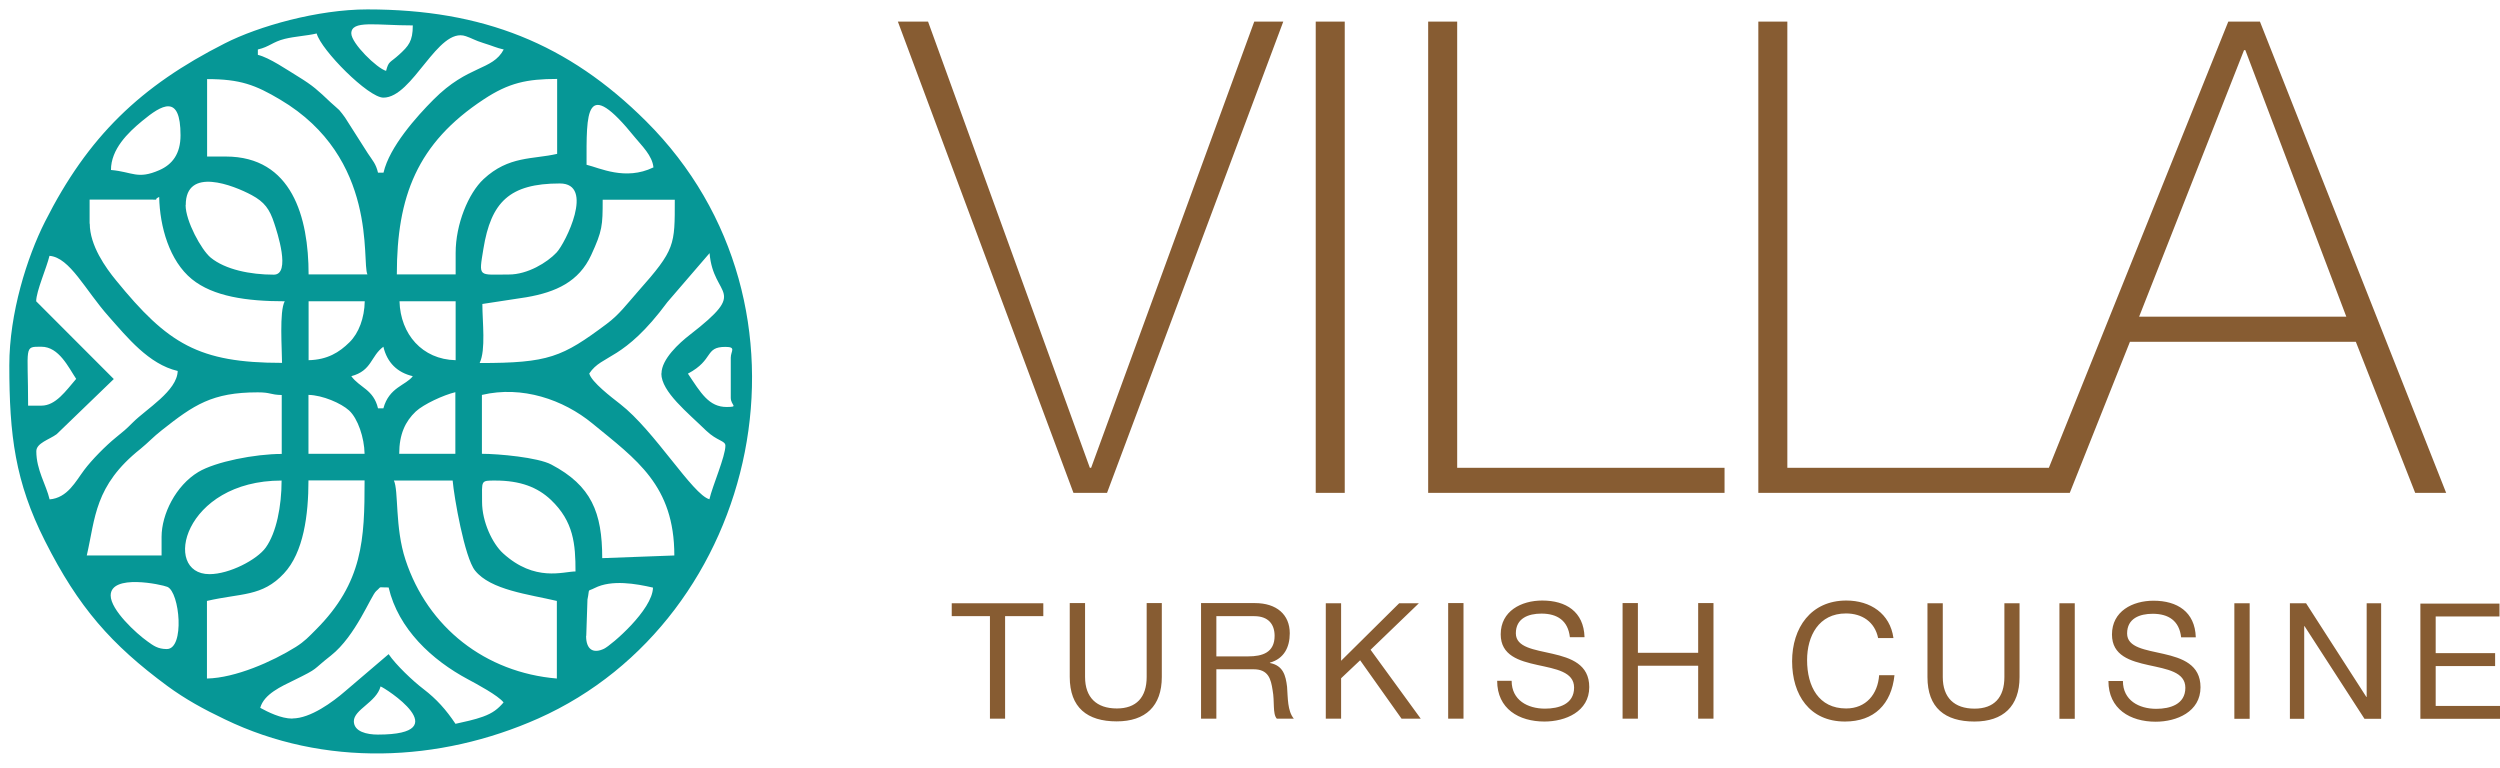 <svg width="127" height="39" viewBox="0 0 127 39" fill="none" xmlns="http://www.w3.org/2000/svg">
<path fill-rule="evenodd" clip-rule="evenodd" d="M17.975 36.641C17.975 36.041 19.12 35.677 19.332 34.871C19.514 34.917 23.291 37.317 19.196 37.317C18.642 37.317 17.975 37.173 17.975 36.634V36.641ZM14.851 36.505C14.274 36.505 13.607 36.17 13.22 35.958C13.41 35.259 14.289 34.871 14.942 34.552C16.253 33.907 15.806 34.089 16.815 33.299C18.073 32.304 18.847 30.253 19.112 30.025C19.423 29.76 19.143 29.851 19.742 29.843C20.235 31.955 21.949 33.535 23.769 34.507C24.208 34.742 25.316 35.335 25.581 35.684C25.293 36.018 25.035 36.224 24.535 36.406C24.125 36.558 23.549 36.679 23.139 36.77C22.661 36.056 22.184 35.517 21.509 35.001C20.978 34.598 20.113 33.778 19.742 33.231L17.543 35.107C16.906 35.661 15.768 36.497 14.858 36.497L14.851 36.505ZM5.622 30.253C5.622 29.137 8.208 29.691 8.503 29.813C9.133 30.079 9.398 32.972 8.473 32.972C8.018 32.972 7.791 32.798 7.495 32.585C6.926 32.183 5.622 30.99 5.622 30.246V30.253ZM29.782 32.297L29.843 30.458C29.972 29.835 29.805 30.079 30.207 29.873C31.071 29.433 32.315 29.653 33.172 29.851C33.149 30.99 31.056 32.775 30.684 32.957C30.139 33.216 29.774 33.003 29.774 32.304L29.782 32.297ZM10.513 34.469V30.527C12.249 30.124 13.311 30.322 14.418 29.137C15.427 28.066 15.67 26.144 15.67 24.405H18.521C18.521 27.39 18.445 29.585 16.049 31.985C15.685 32.35 15.48 32.578 15.025 32.866C13.834 33.611 11.954 34.438 10.521 34.469H10.513ZM24.489 25.498C24.489 24.397 24.398 24.412 25.164 24.412C26.438 24.412 27.31 24.754 27.985 25.392C29.145 26.493 29.236 27.648 29.236 29.03C28.614 29.03 27.174 29.585 25.551 28.104C25.02 27.618 24.489 26.516 24.489 25.498ZM10.642 29.167C8.208 29.167 9.315 24.412 14.305 24.412C14.305 25.719 14.039 27.063 13.501 27.815C13.061 28.43 11.658 29.167 10.642 29.167ZM20.007 24.412H22.995C23.063 25.233 23.602 28.332 24.133 28.985C24.921 29.972 26.863 30.192 28.288 30.527V34.469C24.663 34.165 21.729 31.879 20.599 28.438C20.053 26.79 20.258 24.921 20.007 24.405V24.412ZM24.489 20.06C26.521 19.581 28.614 20.295 30.093 21.511C32.33 23.349 34.256 24.655 34.256 28.218L30.593 28.354C30.593 26.03 30.04 24.671 28.008 23.599C27.325 23.235 25.316 23.053 24.481 23.053V20.06H24.489ZM23.132 19.923V23.053H20.28C20.28 22.058 20.591 21.404 21.122 20.903C21.524 20.531 22.532 20.067 23.132 19.923ZM15.67 20.06C16.39 20.075 17.33 20.485 17.732 20.85C18.18 21.26 18.506 22.232 18.521 23.053H15.67V20.06ZM8.208 27.268V28.218H4.408C4.848 26.319 4.788 24.671 7.138 22.802C7.54 22.475 7.775 22.202 8.223 21.852C9.846 20.569 10.778 19.931 13.091 19.931C13.774 19.931 13.698 20.052 14.312 20.067V23.06C12.955 23.06 10.945 23.455 10.073 23.979C8.928 24.671 8.208 26.121 8.208 27.276V27.268ZM17.846 19.11C18.9 18.829 18.824 18.093 19.476 17.614C19.666 18.419 20.182 18.928 20.97 19.11C20.629 19.574 19.765 19.665 19.476 20.744H19.203C18.976 19.779 18.271 19.695 17.846 19.11ZM2.103 20.607H1.428C1.428 17.546 1.193 17.614 2.103 17.614C2.998 17.614 3.483 18.67 3.87 19.247C3.339 19.862 2.831 20.607 2.103 20.607ZM37.123 18.161V20.204C37.123 20.607 37.547 20.668 36.926 20.675C36.008 20.683 35.599 19.954 34.946 18.981C36.281 18.275 35.781 17.622 36.85 17.622C37.419 17.622 37.123 17.834 37.123 18.169V18.161ZM20.295 15.305H23.147V18.298C21.448 18.26 20.341 16.976 20.295 15.305ZM15.677 18.298V15.305H18.529C18.513 16.156 18.225 16.923 17.755 17.386C17.232 17.903 16.633 18.275 15.677 18.298ZM33.596 18.974C33.596 19.9 34.939 20.964 35.864 21.868C36.433 22.415 36.85 22.377 36.85 22.642C36.85 23.189 36.19 24.693 36.038 25.362C35.189 25.134 33.255 21.883 31.503 20.523C31.064 20.181 30.047 19.407 29.934 18.974C30.601 17.971 31.663 18.374 33.907 15.343L36.046 12.859C36.236 15.176 38.101 14.644 35.037 17.014C34.507 17.424 33.604 18.244 33.604 18.974H33.596ZM1.838 15.305C1.838 14.796 2.376 13.588 2.513 12.996C3.551 13.079 4.325 14.735 5.531 16.087C6.456 17.128 7.555 18.503 9.027 18.845C9.004 19.855 7.434 20.774 6.752 21.457C6.38 21.83 6.289 21.898 5.887 22.225C5.379 22.635 4.659 23.364 4.279 23.873C3.84 24.458 3.43 25.293 2.52 25.369C2.346 24.625 1.845 23.873 1.845 22.924C1.845 22.506 2.505 22.331 2.877 22.058L5.781 19.255L1.845 15.313L1.838 15.305ZM24.368 18.434C24.686 17.774 24.504 16.346 24.504 15.442L26.741 15.1C28.243 14.842 29.41 14.31 30.032 12.958C30.601 11.72 30.616 11.469 30.616 10.148H34.279C34.279 12.464 34.309 12.669 32.413 14.804C31.83 15.464 31.458 15.981 30.814 16.459C28.554 18.146 27.871 18.442 24.375 18.442L24.368 18.434ZM4.552 11.363V10.14H7.677C8.192 10.14 7.722 10.178 8.086 10.003C8.117 11.522 8.61 13.254 9.747 14.181C10.831 15.062 12.53 15.305 14.464 15.305C14.183 15.806 14.327 17.751 14.327 18.434C10.088 18.434 8.526 17.47 5.895 14.242C5.371 13.604 4.56 12.472 4.56 11.363H4.552ZM25.862 13.945C24.284 13.945 24.315 14.128 24.557 12.639C24.944 10.269 25.877 9.32 28.44 9.32C30.23 9.32 28.721 12.358 28.273 12.829C27.795 13.338 26.802 13.945 25.854 13.945H25.862ZM9.436 10.413C9.436 8.454 11.855 9.411 12.788 9.912C13.432 10.261 13.698 10.618 13.933 11.348C14.069 11.758 14.797 13.953 13.91 13.953C12.712 13.953 11.446 13.695 10.703 13.087C10.225 12.692 9.429 11.226 9.429 10.421L9.436 10.413ZM33.187 8.507C31.769 9.191 30.465 8.53 29.797 8.37C29.797 5.704 29.706 3.82 32.262 6.988C32.596 7.398 33.142 7.907 33.195 8.507H33.187ZM10.521 4.018C12.204 4.018 12.977 4.314 14.229 5.058C19.249 8.028 18.362 13.322 18.665 13.938H15.677C15.677 11.036 14.835 7.952 11.468 7.952H10.521V4.01V4.018ZM23.147 12.852V13.938H20.159C20.159 9.988 21.183 7.276 24.58 5.043C25.846 4.208 26.764 4.01 28.303 4.01V7.816C27.067 8.104 25.846 7.907 24.565 9.099C23.791 9.821 23.147 11.393 23.147 12.844V12.852ZM5.637 8.636C5.637 7.58 6.494 6.745 7.222 6.145C8.223 5.317 9.171 4.747 9.171 6.874C9.171 7.816 8.754 8.355 8.094 8.644C6.979 9.13 6.752 8.735 5.644 8.636H5.637ZM19.476 8.773H19.203C19.097 8.317 18.923 8.15 18.688 7.793L17.527 5.97C17.467 5.886 17.3 5.659 17.232 5.59C17.11 5.469 16.944 5.34 16.799 5.203C16.14 4.58 15.912 4.36 15.131 3.881C14.616 3.57 13.683 2.924 13.099 2.787V2.514C13.69 2.377 13.85 2.127 14.464 1.975C14.995 1.845 15.563 1.823 16.087 1.701C16.314 2.544 18.71 4.96 19.476 4.96C20.978 4.96 22.237 1.344 23.662 1.838C23.981 1.944 24.117 2.051 24.557 2.187C25.035 2.332 25.209 2.43 25.589 2.514C25.012 3.6 23.791 3.281 22.024 5.058C21.16 5.924 19.787 7.459 19.484 8.765L19.476 8.773ZM17.846 1.701C17.846 1.01 19.09 1.291 20.97 1.291C20.97 2.104 20.75 2.339 20.28 2.772C19.795 3.213 19.749 3.084 19.613 3.6C19.158 3.479 17.846 2.202 17.846 1.694V1.701ZM0.473 18.556C0.473 22.111 0.768 24.473 2.285 27.481C3.984 30.853 5.652 32.745 8.503 34.849C9.413 35.517 10.338 36.026 11.423 36.542C16.458 38.973 22.297 38.745 27.348 36.497C38.609 31.476 42.234 15.533 32.815 6.152C28.864 2.218 24.527 0.478 18.665 0.478C16.14 0.478 13.137 1.329 11.423 2.202C7.131 4.375 4.469 6.935 2.285 11.264C1.375 13.064 0.473 15.913 0.473 18.556Z" fill="#069796"/>
<path d="M47.153 1.098H45.612L54.531 25.036H56.238L65.19 1.098H63.716L55.43 23.763H55.364L47.145 1.098H47.153ZM66.839 25.036H68.313V1.098H66.839V25.036ZM72.543 25.036H87.607V23.763H74.025V1.098H72.551V25.036H72.543ZM89.314 25.036H104.379V23.763H90.797V1.098H89.323V25.036H89.314ZM103.571 25.036H105.145L108.201 17.362H119.676L122.691 25.036H124.264L114.805 1.098H113.197L103.571 25.036ZM108.667 16.088L113.997 2.547H114.063L119.193 16.088H108.659H108.667Z" fill="#875C32"/>
<path d="M50.28 36.508H51.059V31.301H53V30.645H48.348V31.301H50.289V36.508H50.28ZM59.029 30.637H58.251V34.387C58.251 35.43 57.721 35.99 56.737 35.99C55.702 35.99 55.121 35.43 55.121 34.387V30.637H54.343V34.387C54.343 35.947 55.232 36.646 56.729 36.646C58.191 36.646 59.02 35.87 59.02 34.387V30.637H59.029ZM61.013 36.508H61.791V33.999H63.681C64.434 33.999 64.562 34.49 64.648 35.059C64.759 35.637 64.639 36.266 64.862 36.508H65.725C65.4 36.111 65.426 35.456 65.383 34.887C65.315 34.318 65.186 33.809 64.511 33.68V33.663C65.221 33.464 65.52 32.887 65.52 32.171C65.52 31.223 64.853 30.637 63.75 30.637H61.013V36.508ZM61.791 33.344V31.301H63.715C64.442 31.301 64.75 31.723 64.75 32.301C64.75 33.154 64.126 33.344 63.408 33.344H61.791ZM67.35 36.508H68.128V34.456L69.095 33.542L71.198 36.508H72.173L69.625 33.008L72.079 30.645H71.079L68.128 33.568V30.645H67.35V36.516V36.508ZM73.567 36.508H74.346V30.637H73.567V36.508ZM80.494 32.361C80.452 31.068 79.545 30.507 78.348 30.507C77.279 30.507 76.236 31.042 76.236 32.223C76.236 34.378 79.964 33.318 79.964 34.93C79.964 35.775 79.186 35.999 78.485 35.999C77.604 35.999 76.791 35.568 76.791 34.585H76.056C76.056 36.008 77.159 36.654 78.459 36.654C79.519 36.654 80.734 36.154 80.734 34.904C80.734 32.594 77.005 33.611 77.005 32.171C77.005 31.404 77.647 31.171 78.305 31.171C79.109 31.171 79.656 31.525 79.75 32.37H80.486L80.494 32.361ZM82.427 36.508H83.205V33.818H86.267V36.508H87.045V30.637H86.267V33.163H83.205V30.637H82.427V36.508ZM91.039 33.594C91.039 35.301 91.928 36.654 93.724 36.654C95.204 36.654 96.085 35.775 96.239 34.301H95.46C95.392 35.266 94.793 35.99 93.784 35.99C92.39 35.99 91.8 34.87 91.8 33.533C91.8 32.309 92.39 31.163 93.776 31.163C94.588 31.163 95.238 31.585 95.409 32.413H96.187C96.016 31.163 95.007 30.507 93.793 30.507C91.997 30.507 91.039 31.887 91.039 33.594ZM102.601 30.645H101.823V34.395C101.823 35.439 101.293 35.999 100.309 35.999C99.275 35.999 98.693 35.439 98.693 34.395V30.645H97.915V34.395C97.915 35.956 98.804 36.654 100.301 36.654C101.763 36.654 102.593 35.878 102.593 34.395V30.645H102.601ZM104.619 36.516H105.398V30.645H104.619V36.516ZM111.546 32.37C111.504 31.076 110.597 30.516 109.4 30.516C108.331 30.516 107.288 31.051 107.288 32.232C107.288 34.387 111.016 33.327 111.016 34.939C111.016 35.783 110.238 36.008 109.537 36.008C108.656 36.008 107.844 35.577 107.844 34.594H107.108C107.108 36.016 108.211 36.663 109.511 36.663C110.572 36.663 111.786 36.163 111.786 34.913C111.786 32.602 108.057 33.62 108.057 32.18C108.057 31.413 108.699 31.18 109.357 31.18C110.161 31.18 110.708 31.533 110.802 32.378H111.538L111.546 32.37ZM113.505 36.516H114.283V30.645H113.505V36.516ZM116.318 36.516H117.054V31.809H117.071L120.116 36.516H120.962V30.645H120.227V35.404H120.21L117.148 30.645H116.327V36.516H116.318ZM122.955 36.516H127V35.861H123.733V33.835H126.752V33.18H123.733V31.318H126.974V30.663H122.955V36.533V36.516Z" fill="#875C32"/>
</svg>
